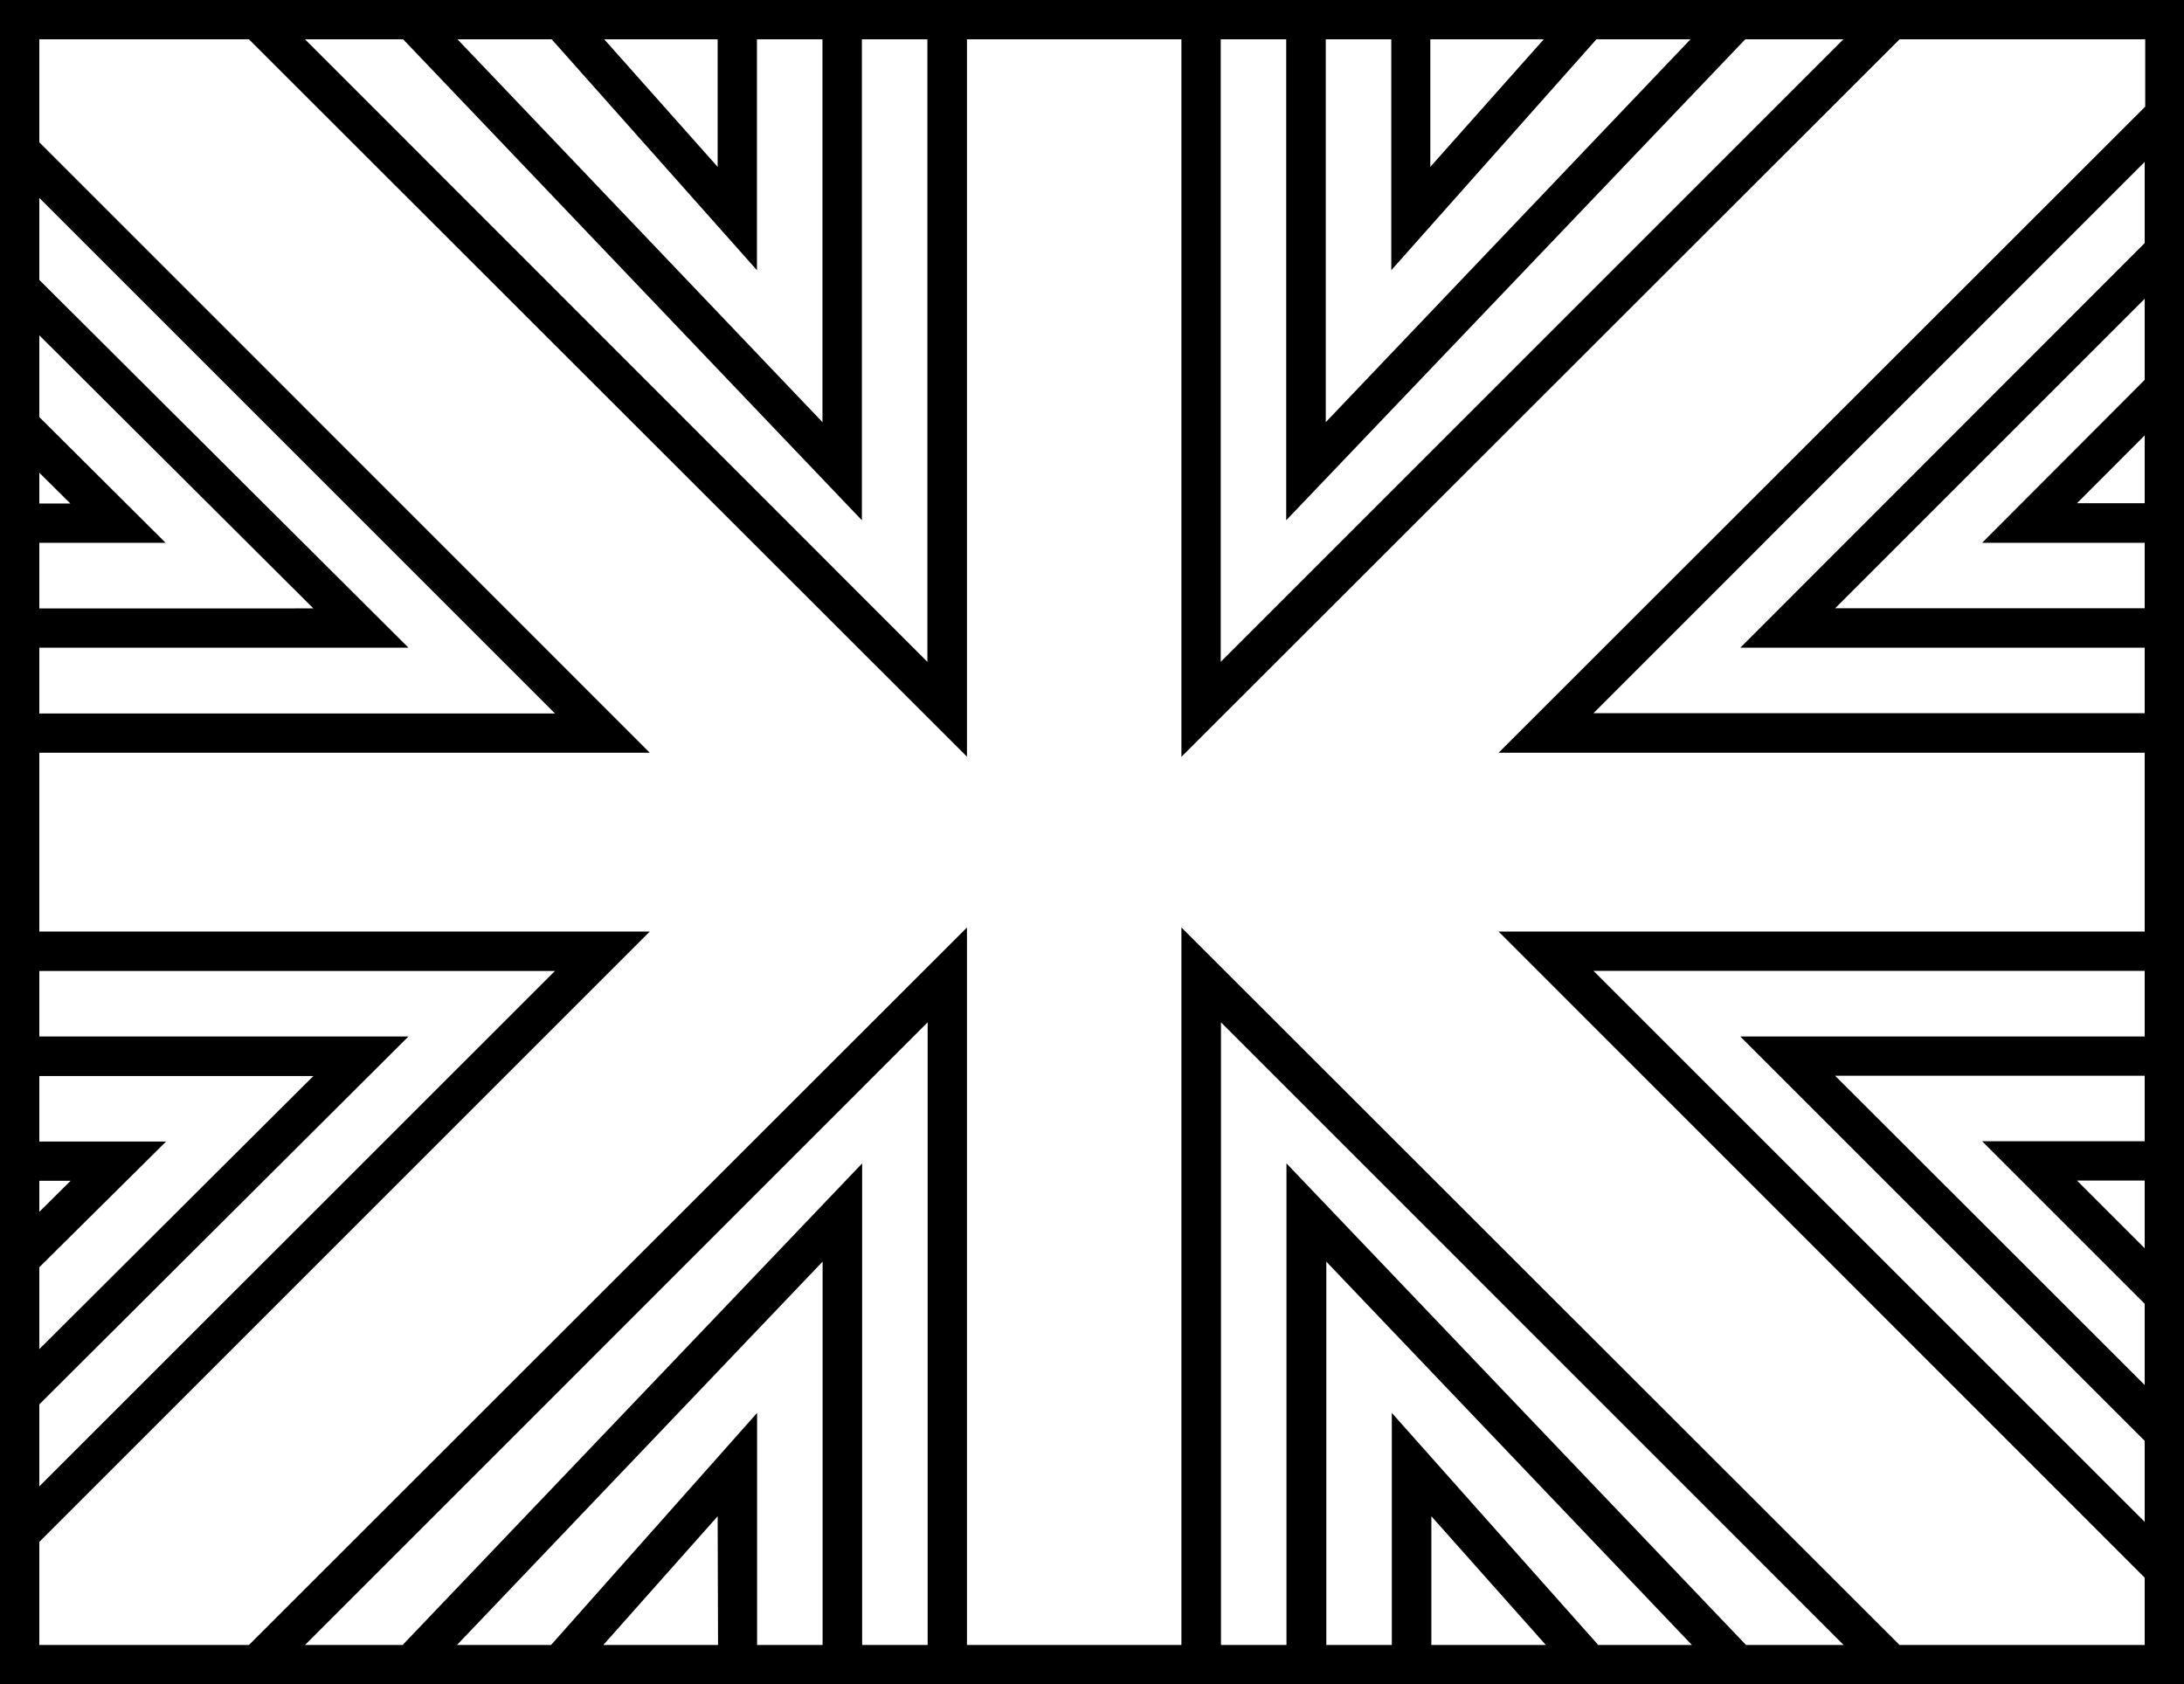 <svg xmlns="http://www.w3.org/2000/svg" viewBox="0 0 166.71 128.59"><g data-name="Layer 2"><path d="M0 0v128.59h166.71V0zm163.71 79.13h-30.87L163.71 110v6.19l-42.08-42.07h42.08zm-23.63 3h23.63v5H151.3l12.41 12.41v6.2zm18.46 8h5.17v5.17zm5.17-51.71h-5.17l5.17-5.18zm0-9.42L151.3 41.44h12.41v5h-23.63l23.63-23.63zm0-10.44l-30.87 30.89h30.87v5h-42.08l42.08-42.09zM93.18 3h5v36.72L133.22 3h7.49L93.18 50.53zm16 0h8.66l-8.66 9.74zm12.68 0h7.18L101.2 32.23V3h5v17.63zM57.78 20.63V3h5v29.23L34.92 3h7.19zM46.12 3h8.66v9.74zm19.67 36.72V3h5v47.53L23.28 3h7.49zM3 90.15h2.39L3 92.52zm0 6.6l9.68-9.6H3v-5h20.92L3 103zm0-55.31h9.64L3 31.84V25.6l20.92 20.85H3zm2.37-3H3v-2.35zM3 107.22l28.18-28.09H3v-5h39.36L3 113.48zm0-57.77h28.18L3 21.37v-6.26l39.36 39.36H3zm67.81 76.14h-5V88.82l-35.08 36.77h-7.45l47.53-47.54zm-16 0h-8.76l8.73-9.83zm-12.75 0h-7.18l27.91-29.27v29.27h-5v-17.72zm64.18-17.72v17.72h-5V96.32l27.91 29.27H122zM118 125.59h-8.74v-9.83zM98.2 88.82v36.77h-5V78.05l47.53 47.54h-7.45zm46.8 36.77L90.18 70.81v54.78H73.81V70.81L19 125.59H3v-7.87l46.6-46.6H3V57.47h46.6L3 10.86V3h16l54.81 54.77V3h16.37v54.78L145 3h18.75v5.14l-49.36 49.33h49.32v13.65h-49.32l49.32 49.33v5.14z" data-name="Layer 1"/></g></svg>